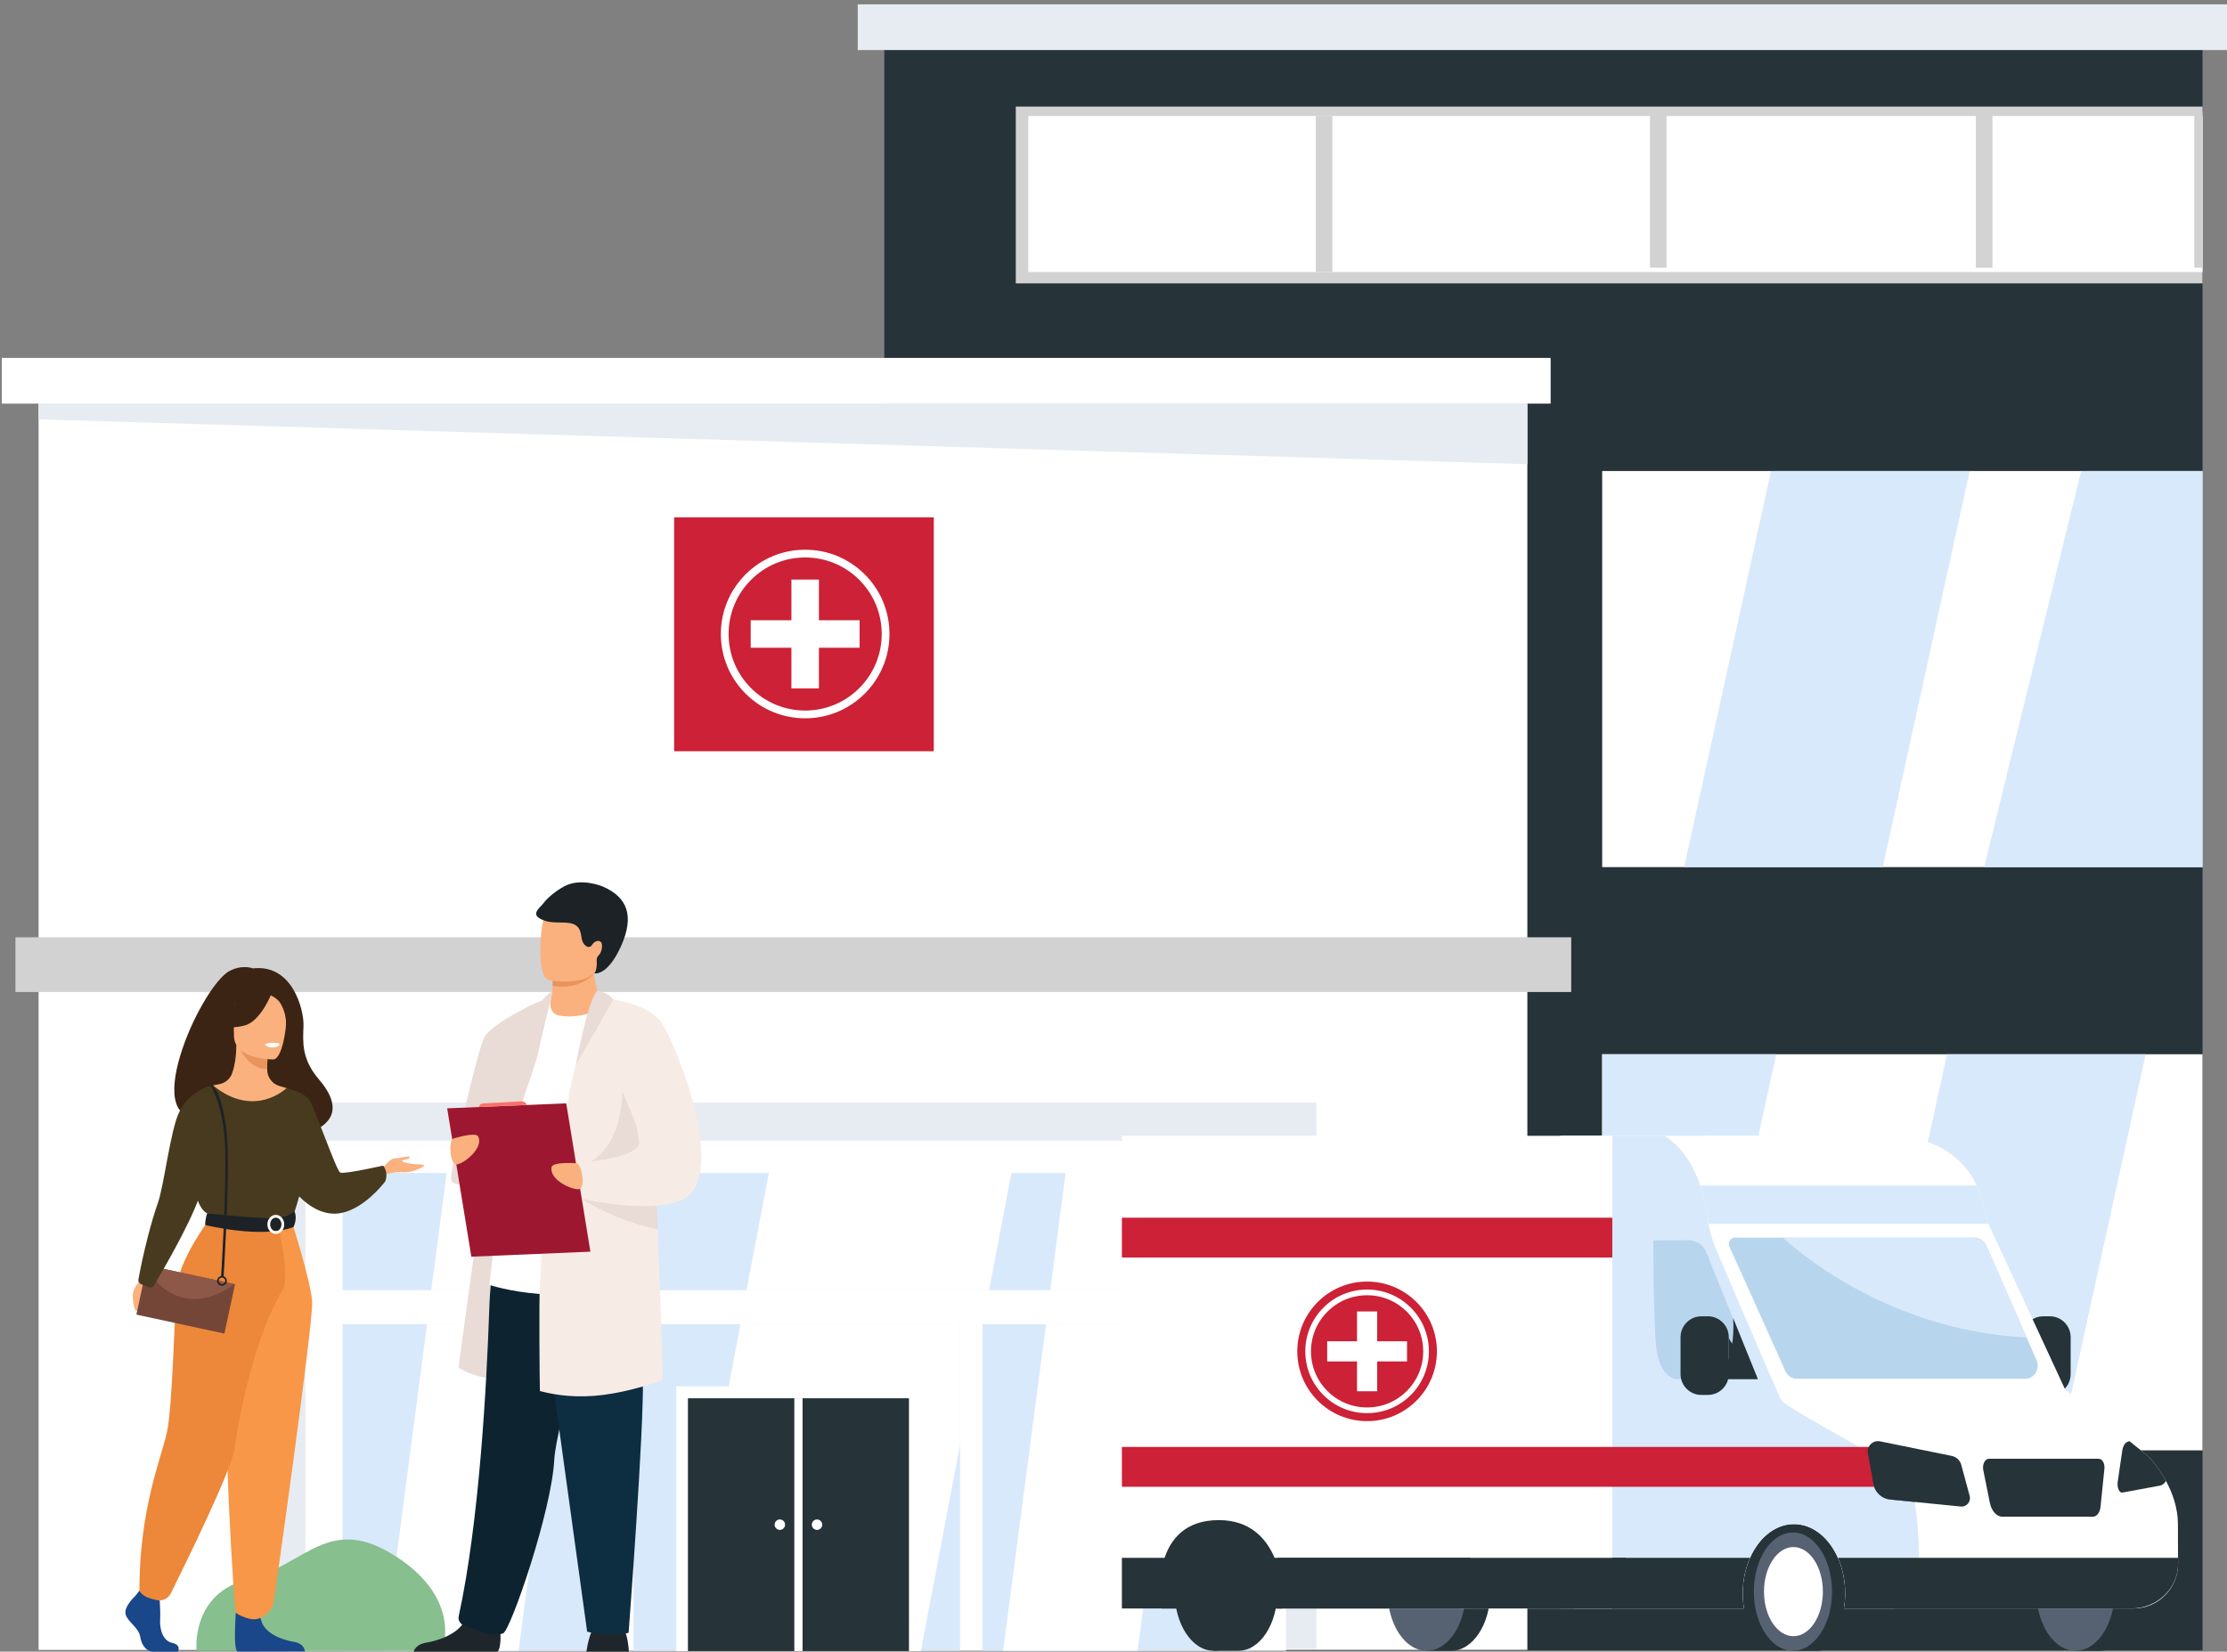<?xml version="1.0" encoding="utf-8"?>
<!-- Generator: Adobe Illustrator 25.4.1, SVG Export Plug-In . SVG Version: 6.00 Build 0)  -->
<svg version="1.1" id="Layer_1" xmlns="http://www.w3.org/2000/svg" xmlns:xlink="http://www.w3.org/1999/xlink" x="0px" y="0px"
	 viewBox="0 0 1028.597 763.053" style="enable-background:new 0 0 1028.597 763.053;" xml:space="preserve">
<rect x="0" y="0" width="1028.597" height="763.053" fill="#808080" stroke="none"/>
<style type="text/css">
	.st0{fill:#263338;}
	.st1{fill:#D2D2D2;}
	.st2{fill:#E7ECF2;}
	.st3{fill:#FFFFFF;}
	.st4{fill:#D8E9FB;}
	.st5{fill:#CC2136;}
	.st6{fill:#87BF8F;}
	.st7{fill:#FAB17E;}
	.st8{fill:#CEDDFB;}
	.st9{fill:#3B2414;}
	.st10{fill:#473A1F;}
	.st11{fill:#1A468A;}
	.st12{fill:#E9945C;}
	.st13{fill:#F89748;}
	.st14{fill:#ED8739;}
	.st15{fill:#1D2226;}
	.st16{fill:#734638;}
	.st17{fill:#8E5848;}
	.st18{fill:#E9DBD6;}
	.st19{fill:#1E262B;}
	.st20{fill:#0D2330;}
	.st21{fill:#0D2D40;}
	.st22{fill:#F7EBE6;}
	.st23{fill:#9E1730;}
	.st24{fill:#FA7269;}
	.st25{opacity:0.3;fill:#263338;enable-background:new    ;}
	.st26{fill:#566272;}
	.st27{fill:#B7D6ED;}
	.st28{fill:#9E332E;}
	.st29{fill:#93B3F4;}
</style>
<rect x="408.441" y="12.561" class="st0" width="608.854" height="749.922"/>
<rect x="469.166" y="49.233" class="st1" width="548.129" height="81.686"/>
<rect x="396.163" y="2" class="st2" width="632.434" height="21.122"/>
<rect x="740.004" y="487.062" class="st3" width="277.287" height="182.998"/>
<rect x="740.004" y="217.611" class="st3" width="277.287" height="182.998"/>
<rect x="474.938" y="53.582" class="st3" width="542.357" height="72.096"/>
<polygon class="st4" points="869.607,400.609 777.86,400.609 817.998,217.614 909.746,217.614 "/>
<polygon class="st4" points="950.899,670.06 859.152,670.06 899.29,487.064 991.038,487.064 "/>
<polygon class="st4" points="820.416,487.062 780.278,670.06 740.004,670.06 740.004,487.062 "/>
<polygon class="st4" points="1017.291,217.611 1017.291,400.609 916.437,400.609 961.23,217.611 "/>
<rect x="607.744" y="53.582" class="st1" width="7.646" height="72.096"/>
<rect x="762.09" y="51.582" class="st1" width="7.646" height="72.096"/>
<rect x="912.613" y="51.582" class="st1" width="7.646" height="72.096"/>
<rect x="17.82" y="186.474" class="st3" width="687.629" height="575.772"/>
<rect x="0.817" y="165.352" class="st3" width="715.39" height="21.122"/>
<g>
	<rect x="311.363" y="239.018" class="st5" width="119.935" height="108.046"/>
	<g>
		<g>
			<path class="st3" d="M371.884,331.848c-10.401,0-20.18-4.051-27.535-11.406c-7.355-7.354-11.405-17.133-11.405-27.534
				c0-10.402,4.051-20.181,11.405-27.536c7.355-7.354,17.134-11.404,27.535-11.404s20.181,4.05,27.535,11.404
				c7.355,7.355,11.406,17.134,11.406,27.536c0,10.401-4.051,20.18-11.406,27.534C392.065,327.797,382.285,331.848,371.884,331.848z
				 M371.884,257.55c-9.444,0-18.323,3.679-25.001,10.356c-6.678,6.678-10.355,15.557-10.355,25.001c0,9.443,3.678,18.322,10.355,25
				c6.678,6.678,15.557,10.356,25.001,10.356s18.323-3.679,25.001-10.356c6.678-6.678,10.356-15.557,10.356-25
				c0-9.444-3.679-18.323-10.356-25.001C390.207,261.228,381.328,257.55,371.884,257.55z"/>
		</g>
		<polygon class="st3" points="397.035,286.555 378.237,286.555 378.237,267.756 365.531,267.756 365.531,286.555 346.734,286.555 
			346.734,299.259 365.531,299.259 365.531,318.058 378.237,318.058 378.237,299.259 397.035,299.259 		"/>
	</g>
</g>
<polygon class="st2" points="17.82,193.727 705.448,214.463 705.448,186.474 17.82,186.474 "/>
<rect x="124.833" y="509.37" class="st2" width="483.181" height="252.414"/>
<rect x="141.072" y="527.021" class="st3" width="452.943" height="235.611"/>
<rect x="158.222" y="541.925" class="st4" width="419.564" height="54.136"/>
<rect x="158.222" y="611.765" class="st4" width="122.688" height="150.851"/>
<rect x="292.583" y="611.765" class="st4" width="150.84" height="150.851"/>
<rect x="453.797" y="611.765" class="st4" width="123.988" height="150.851"/>
<polygon class="st3" points="342.008,611.765 443.423,611.765 443.423,667.593 425.348,762.615 313.31,762.615 "/>
<g>
	<g>
		<rect x="312.359" y="640.47" class="st3" width="112.845" height="122.314"/>
		<rect x="317.738" y="645.998" class="st0" width="102.086" height="116.786"/>
		<rect x="366.879" y="645.998" class="st3" width="3.804" height="116.786"/>
	</g>
	<g>
		<path class="st3" d="M357.781,704.392c0-1.333,1.08-2.413,2.413-2.413c1.331,0,2.411,1.08,2.411,2.413
			c0,1.331-1.08,2.411-2.411,2.411C358.862,706.803,357.781,705.723,357.781,704.392z"/>
		<path class="st3" d="M374.957,704.392c0-1.333,1.08-2.413,2.411-2.413c1.332,0,2.411,1.08,2.411,2.413
			c0,1.331-1.079,2.411-2.411,2.411C376.037,706.803,374.957,705.723,374.957,704.392z"/>
	</g>
</g>
<polygon class="st3" points="197.252,611.765 259.369,611.765 239.54,762.615 177.422,762.615 "/>
<polygon class="st3" points="268.412,541.925 261.298,596.06 199.18,596.06 206.295,541.925 "/>
<polygon class="st3" points="483.144,611.765 545.262,611.765 525.433,762.615 463.315,762.615 "/>
<polygon class="st3" points="554.306,541.925 547.191,596.06 485.072,596.06 492.188,541.925 "/>
<polygon class="st3" points="467.141,541.925 456.838,596.06 344.803,596.06 355.104,541.925 "/>
<path class="st6" d="M90.808,762.687c0,0-2.982-26.394,23.777-33.083c26.76-6.69,37.259-30.583,68.326-10.514
	c31.067,20.07,21.234,43.597,21.234,43.597H90.808z"/>
<rect x="7.135" y="433.021" class="st1" width="718.576" height="25.288"/>
<g>
	<path class="st7" d="M69.454,594.61c0,0-0.017,3.301-0.643,4.893s-2.504,3.714-3.13,3.714s0.574-3.315,0.261-3.25
		c-0.313,0.066-1.822,5.52-2.918,5.651c-1.096,0.134-2.09-6.115-1.516-8.57c0.573-2.453,3.052-5.396,3.052-5.396L69.454,594.61z"/>
	<polygon class="st8" points="90.514,621.88 90.742,621.88 90.514,623.084 	"/>
	<path class="st9" d="M95.871,515.582c-1.154-2.226,25.183-10.243,25.6,11.728c0,0,49.336-1.213,25.779-28.712
		c-8.155-9.518-7.316-17.391-7.071-24.718c0.248-7.328-5.08-28.624-23.341-26.48c0,0-4.783-1.946-10.751,1.15
		C92.514,455.592,62.11,523.685,95.871,515.582z"/>
	<path class="st7" d="M176.529,540.144c0,0,3.211-4.89,5.799-4.984c2.589-0.097,7.382-1.438,6.998-0.479
		c-0.383,0.959-3.354,1.054-3.643,1.63c-0.287,0.575,4.41,1.437,5.752,1.533c1.342,0.096,4.506,0,4.409,0.671
		c-0.096,0.671-5.701,3.451-9.656,3.067c-3.956-0.383-8.844,1.15-8.844,1.15L176.529,540.144z"/>
	<path class="st10" d="M130.085,541.727c0,0,1.745,3.456,4.912,7.428c3.816,4.78,9.7,10.301,17.088,11.391
		c3.529,0.521,6.98-0.238,10.152-1.648c0.008-0.003,0.011-0.003,0.011-0.003c8.973-3.983,15.72-13.143,15.72-13.143
		c1.581-4.313-1.007-7.238-1.007-7.238s-18.117,4.075-19.843,3.213c-1.725-0.863-11.791-29.86-14.186-33.503
		c-2.398-3.644-10.566-5.536-10.566-5.536L130.085,541.727z"/>
	<path class="st11" d="M62.492,737.296c0,0-5.528,5.045-4.449,8.629c1.078,3.585,6.067,5.975,6.741,10.356
		c0.675,4.382,3.371,6.771,5.798,6.771c2.428,0,11.571,0,11.571,0s1.786-3.084-2.528-4.013c-4.315-0.93-5.941-6.079-5.672-10.858
		s-0.404-11.151-0.404-11.151l-9.169-2.125L62.492,737.296z"/>
	<path class="st11" d="M109.283,740.437c0,0-1.988,21.374,0.439,22.568l31.061-0.063c0,0,0-3.585-4.989-4.381
		c-4.989-0.797-13.753-3.718-15.236-10.224C119.074,741.831,109.283,740.437,109.283,740.437z"/>
	<path class="st7" d="M87.148,586.102c6.393-14.335,10.304-18.449,9.557-22.898c-0.556-3.311,1.692-61.74,1.692-61.74
		c0.759-0.234,2.278-0.445,3.109-0.63c2.622-0.582,4.792-2.423,5.696-4.953c1.088-3.047,1.952-7.545,1.932-13.183l0.819,0.161
		l13.767,2.727c0,0-0.312,4.333-0.322,8.414c0,0.033,0,0.067,0,0.102c-0.017,3.545,2.309,6.673,5.715,7.656
		c1.738,0.502,3.251,0.932,3.251,0.932s5.056,14.432,6.021,29.259c0.966,14.826-9.192,21.269,0.077,50.898
		C147.926,613.104,83.617,594.022,87.148,586.102z"/>
	<path class="st12" d="M123.721,485.585c0,0-0.312,4.333-0.322,8.414c-7.704-0.218-11.776-7.245-13.444-11.141L123.721,485.585z"/>
	<path class="st7" d="M126.293,489.449c0,0-18.227,0.301-18.238-11.053c-0.014-11.354-2.375-18.962,9.263-19.634
		s13.903,3.657,14.829,7.446C133.072,469.997,131.035,489.079,126.293,489.449z"/>
	<path class="st9" d="M125.619,458.484c0,0-4.991,13.32-12.648,15.29c-7.66,1.97-10.982-0.082-10.982-0.082
		s5.875-4.668,7.094-12.815C109.082,460.878,121.855,452.145,125.619,458.484z"/>
	<path class="st9" d="M124.382,459.565c0,0,3.702,1.384,5.224,4.083c1.49,2.64,2.759,6.135,2.465,10.423
		c0,0,3.76-9.054-0.465-14.176C127.124,454.466,124.382,459.565,124.382,459.565z"/>
	<path class="st3" d="M122.328,482.406c0,0,1.258,1.654,3.773,1.535c2.027-0.096,2.809-1.854,2.809-1.854
		S125.188,481.192,122.328,482.406z"/>
	<path class="st10" d="M89.631,527.31c0,0,0.07,8.645,0.532,16.476c0.308,5.19,0.786,10.024,1.53,11.745
		c1.87,4.313,3.978,5.015,3.978,5.015l16.308,3.998l5.734,1.403l18.084-5.401c0,0,8.236-22.988,4.93-35.93
		c-3.309-12.941-8.361-21.928-8.361-21.928s-14.755,14.447-33.969-1.226L89.631,527.31z"/>
	<path class="st13" d="M134.647,564.035c0,0,8.955,27.873,9.53,37.364c0.575,9.489-17.118,134.814-17.83,139.188
		c-0.671,4.122-5.789,6.75-5.789,6.75s-2.354,1.388-5.714,0.44c-4.662-1.317-6.135-2.893-6.135-2.893s-6.971-89.382-2.657-121.31
		c4.314-31.929,4.364-59.539,4.364-59.539H134.647z"/>
	<path class="st14" d="M96.705,563.203c0,0-13.66,18.329-14.933,30.719c-1.274,12.39-1.998,55.909-4.712,67.987
		c-2.713,12.08-12.681,35.323-12.681,72.996c0,0,1.035,2.159,4.235,3.31c1.023,0.367,2.395,0.725,3.725,1.029
		c2.639,0.606,5.346-0.685,6.55-3.108c6.739-13.568,28.206-57.332,29.307-66.416c0.779-6.429,7.558-48.977,22.342-73.943
		c3.55-5.994-2.179-29.83-2.179-29.83L96.705,563.203z"/>
	<path class="st3" d="M122.739,482.612c0,0,0.275,1.348,3.608,1.241c0,0,2.799-0.088,2.758-1.561
		C129.106,482.292,126.428,481.165,122.739,482.612z"/>
	<path class="st15" d="M136.076,559.731c0,0-3.595,2.845-10.736,2.988c-8.53,0.172-29.668-2.176-29.668-2.176
		s-0.94,2.625-0.901,5.396c0,0,25.817,6.513,40.775,0.951C135.546,566.891,137.475,563.261,136.076,559.731z"/>
	<g>
		<path class="st3" d="M123.494,565.665c0-2.43,1.746-4.406,3.893-4.406s3.893,1.977,3.893,4.406c0,2.43-1.746,4.406-3.893,4.406
			S123.494,568.095,123.494,565.665z M124.785,565.665c0,1.718,1.166,3.115,2.602,3.115s2.603-1.397,2.603-3.115
			c0-1.719-1.167-3.115-2.603-3.115C125.951,562.55,124.785,563.946,124.785,565.665z"/>
	</g>
	
		<rect x="73.824" y="579.478" transform="matrix(0.211 -0.978 0.978 0.211 -519.316 557.269)" class="st16" width="23.293" height="41.559"/>
	<path class="st17" d="M108.208,593.243c0,0-11.357,9.515-23.98,6.205c-12.623-3.31-16.647-14.965-16.647-14.965L108.208,593.243z"
		/>
	<g>
		<path class="st15" d="M100.269,591.752c0-1.244,1.013-2.256,2.256-2.256c1.245,0,2.257,1.012,2.257,2.256
			c0,1.244-1.012,2.257-2.257,2.257C101.281,594.009,100.269,592.996,100.269,591.752z M101.018,591.752
			c0,0.831,0.676,1.507,1.507,1.507c0.832,0,1.507-0.676,1.507-1.507s-0.675-1.507-1.507-1.507
			C101.693,590.245,101.018,590.921,101.018,591.752z"/>
	</g>
	<path class="st10" d="M98.397,501.463c0,0-10.083,1.368-15.51,12.06c-4.194,8.263-7.072,34.254-10.03,42.438
		c-2.832,7.831-6.74,22.973-8.92,35.104c-0.168,0.94,0.35,1.868,1.238,2.22l3.709,1.471c0.799,0.317,1.711,0.009,2.15-0.73
		c3.295-5.533,16.286-27.688,20.798-40.505c5.274-14.985,15.14-24.292,15.14-24.292L98.397,501.463z"/>
	<g>
		<path class="st15" d="M103.268,590.004c0.023-0.372,2.369-37.435,1.921-58.274c-0.235-10.942-1.926-18.65-3.303-23.189
			c-1.502-4.954-3.745-6.981-3.806-7.078l-0.765,0.226c0.057,0.092,6.279,9.452,6.723,30.066c0.447,20.79-1.895,57.806-1.918,58.177
			L103.268,590.004z"/>
	</g>
</g>
<g>
	<path class="st18" d="M254.449,461.485c0,0-15.633,2.745-19.167,11.972s-23.5,158.268-23.5,158.268s9.888,7.833,31.11,5.021
		C264.115,633.933,254.449,461.485,254.449,461.485z"/>
	<g>
		<path class="st19" d="M290.462,763.053h-19.618c0.146-1.028,0.647-4.158,1.565-7.041c0.318-1.004,0.688-1.979,1.111-2.826
			c1.907-3.808,14.025-1.386,14.025-1.386s1.126,0.964,2.005,4.647C289.939,758.069,290.282,760.224,290.462,763.053z"/>
		<path class="st19" d="M231.181,756.862c-0.054,2.668-0.39,5.194-1.357,6.19h-38.802c0.492-1.404,1.889-3.515,5.872-4.161
			c4.527-0.732,11.583-2.912,15.702-7.268c1.468-1.546,2.562-3.372,3.041-5.505c1.825-8.128,15.094,2.49,15.094,2.49
			S231.266,752.889,231.181,756.862z"/>
	</g>
	<path class="st20" d="M214.471,750.991c4.336,1.383,12.624,5.605,17.889,3.619c3.402-1.282,22.422-56.296,23.654-80.36
		c0.092-1.749,0.435-4.19,0.974-7.167c1.127-6.21,3.098-14.744,5.366-24.161c6.086-25.231,14.318-56.797,14.14-66.885
		c-0.275-15.659-46.666-3.282-46.666-3.282s-3.19,12.845-3.827,31.442c-1.259,36.914-4.723,99.267-14.143,142.57
		C211.458,748.606,212.673,750.42,214.471,750.991z"/>
	<path class="st21" d="M246.668,576.091l24.523,177.74c0,0,10.77,2.597,19.147,0.519c0,0,7.18-94.529,6.58-117.383
		c-0.598-22.854,5.153-61.152-1.312-65.376S246.668,576.091,246.668,576.091z"/>
	<path class="st3" d="M298.706,469.628c0,0-25.772-16.665-44.257-8.143c-2.946,1.358-6.307,5.148-8.712,7.798
		C239.055,476.646,226,593.604,226,593.604s37.062,12.553,72.706-4.259V469.628z"/>
	<path class="st18" d="M252.982,461.062c0,0-26.091,10.693-29.625,18.909c-3.533,8.215-15.018,58.666-15.018,64.583
		c0,5.916,19.998,1.322,23.217-8.219c2.674-7.925,11.691-32.266,16.444-47.661L252.982,461.062z"/>
	<g>
		<path class="st7" d="M258.4,469.21c5.696,1.117,14.062-0.073,20.188-4.11c-2.766-6.605-3.899-11.822-4.303-15.196
			c-0.024-0.18-0.041-0.353-0.059-0.521c-0.183-1.75-0.156-2.936-0.07-3.481H259.43c0,0-4.025,1.841-4.025,3.113
			c0,0.68-0.006,1.331-0.018,1.953c-0.03,1.692-0.098,3.171-0.186,4.44c-0.28,4.132-0.754,6.078-0.754,6.078
			S252.648,468.082,258.4,469.21z"/>
		<path class="st12" d="M255.203,455.407c11.155,2.155,17.631-3.94,19.083-5.504c0.206-0.225,0.312-0.356,0.312-0.356
			c-0.118-0.06-0.241-0.112-0.371-0.165c-4.152-1.682-13.577-0.345-18.839,1.585C255.358,452.659,255.291,454.138,255.203,455.407z"
			/>
		<path class="st7" d="M277.93,443.48c-1.993,10.729-15.838,10.377-21.819,9.702c-1.685-0.188-2.743-0.402-2.743-0.402
			c-1.898-0.507-2.957-3.497-3.449-7.414c-0.977-7.751,0.257-19.13,1.565-22.04c1.972-4.379,5.683-9.115,19.625-5.697
			C285.053,421.048,280.488,429.733,277.93,443.48z"/>
		<path class="st15" d="M250.964,417.341c1.906-2.638,5.946-5.86,9.616-7.847c7.883-4.265,17.973,0.135,18.015,0.153
			c11.388,5.007,14.36,13.719,8.323,27.29c-6.383,14.352-12.463,12.736-12.463,12.736s1.291-0.803,1.174-5.275
			c-0.006-0.254-0.017-0.467-0.027-0.648c-0.06-0.918,0.264-1.836,0.949-2.448c1.414-1.263,2.103-5.08,0.919-6.143
			c-1.429-1.282-3.437,0.274-4.078,1.473c-0.561,0.847-1.564,1.143-2.499,0.551c-3.545-2.239-1.242-6.721-4.629-9.462
			c-3.387-2.742-10.259-0.44-15.339-2.626C244.273,422.617,249.528,419.329,250.964,417.341z"/>
	</g>
	<path class="st22" d="M249.378,642.675c2.245,0.577,4.465,1.051,6.674,1.416c1.952,0.333,3.896,0.58,5.843,0.745
		c11.029,0.96,22.107-0.592,35.057-4.306c2.916-0.836,5.929-1.784,9.057-2.836c0.333-0.111-0.852-34.353-2.218-69.674
		c-0.139-3.646-0.282-7.306-0.424-10.94c-0.061-1.54-0.12-3.071-0.183-4.6c-1.24-31.237-2.469-59.448-2.728-60.967
		c-0.591-3.438-1.146-6.367-1.749-8.906c-1.764-7.401-3.955-11.459-8.732-14.949c-0.465-0.354-4.284-2.279-7.653-3.955
		c-2.792-1.387-5.273-2.598-5.273-2.598c-0.003,0-0.003,0-0.003,0c-1.109,0.545-2.443,3.09-3.839,6.662
		c-2.565,6.585-5.334,16.669-7.26,24.198c-0.006,0.022-0.01,0.032-0.01,0.039c0,0.003,0,0.003,0,0.003
		c-1.239,4.862-2.129,8.649-2.382,9.736c-0.431,1.834-0.999,5.386-1.667,10.201c-0.907,6.553-1.99,15.446-3.137,25.539
		c-0.118,1.037-0.235,2.088-0.354,3.148c-0.136,1.211-0.273,2.436-0.409,3.673c-0.044,0.397-0.089,0.794-0.13,1.192
		c-0.441,3.996-0.886,8.122-1.328,12.316c-0.368,3.466-5.625,5.972-5.986,9.497c-0.209,2.069-0.646,21.171-1.209,27.267
		C248.932,598.932,249.219,640.627,249.378,642.675z"/>
	<path class="st18" d="M287.414,504.105c0.018,0.072,0.895,31.588-22.812,35.417c-23.709,3.829-7.956,4.841-7.956,4.841
		s44.606-1.896,45.341-3.074C302.724,540.111,287.414,504.105,287.414,504.105z"/>
	<path class="st18" d="M267.385,553.052c0,0,0.444,0.315,1.298,0.866c0.015,0.005,0.029,0.017,0.045,0.026
		c3.616,2.309,14.351,8.602,29.979,12.822c1.641,0.444,3.337,0.866,5.083,1.254c-0.139-3.646-0.282-7.306-0.424-10.94
		c2.064-0.161,4.04-0.423,5.875-0.812c-0.061-0.48-0.127-0.96-0.188-1.44c-1.987-0.815-3.964-1.602-5.869-2.347
		c-1.552-0.608-3.054-1.185-4.477-1.72c-6.42-2.438-11.18-4.091-11.18-4.091l-19.004,6.019L267.385,553.052z"/>
	<path class="st22" d="M262.355,552.524c0,0,2.44,0.61,6.328,1.394c0.015,0,0.026,0.003,0.041,0.008
		c7.169,1.44,19.22,3.461,29.983,3.352c1.588-0.017,3.148-0.079,4.659-0.197c2.064-0.161,4.04-0.423,5.875-0.812
		c3.935-0.83,7.231-2.235,9.386-4.432c16.012-16.31-8.738-74.845-13.941-80.54c-6.076-6.65-17.164-8.982-23.286-9.784
		c-0.256-0.032-0.501-0.064-0.739-0.094c-2.152-0.256-3.534-0.31-3.611-0.312c-0.003,0-0.003,0-0.003,0s0.481,1.543,1.284,4.162
		c0.312,1.013,0.675,2.188,1.072,3.498c3.762,12.316,11.018,36.522,14.216,50.171c1.172,4.995,1.799,8.576,1.514,9.645
		c-1.249,4.662-14.187,7.059-22.382,8.119c-3.419,0.441-6.014,0.65-6.594,0.695c-0.041,0-0.08,0.003-0.121,0.008l-0.475,1.944
		l-1.134,4.662l-1.115,4.579L262.355,552.524z"/>
	<polygon class="st23" points="217.695,580.583 272.687,578.267 261.53,509.733 206.539,512.051 	"/>
	<path class="st7" d="M266.035,537.405c0,0-10.705-0.746-11.242,1.749c-1.252,5.816,9.203,10.593,12.59,10.267
		C270.771,549.094,268.498,537.018,266.035,537.405z"/>
	<path class="st7" d="M209.545,525.967c0,0,10.242-3.202,11.342-0.899c2.562,5.37-6.504,12.435-9.874,12.9
		C207.642,538.434,207.058,526.158,209.545,525.967z"/>
	<path class="st18" d="M275.936,457.664c0,0,5.08,0.882,7.339,4.121c0,0-17.411,30.492-17.336,30.219
		C266.014,491.729,271.629,461.408,275.936,457.664z"/>
	<path class="st18" d="M254.97,458.076c-1.483,0.56-4.327,3.473-4.968,5.083L248,488.675c0,0,4.273-18.726,6.449-27.19
		C255.001,459.334,254.899,458.681,254.97,458.076z"/>
	<path class="st24" d="M243.301,510.501c0,0-0.436-1.901-2.939-1.68c-2.503,0.22-16.565,0.912-16.565,0.912
		s-2.712-0.045-2.461,1.693L243.301,510.501z"/>
</g>
<rect x="1013.472" y="51.582" class="st1" width="3.823" height="72.096"/>
<g>
	<g>
		<path class="st0" d="M956.382,617.727v17.131c0,1.523-0.362,2.992-1.007,4.282c-1.573,3.148-4.851,5.314-8.592,5.314h-3.07
			c-5.263,0-9.598-4.308-9.598-9.597v-17.131c0-1.807,0.517-3.483,1.394-4.929c0-0.025,0-0.025,0-0.025
			c1.703-2.786,4.747-4.644,8.204-4.644h3.07C952.073,608.129,956.382,612.464,956.382,617.727z"/>
		<path class="st25" d="M955.376,639.141c-1.573,3.148-4.851,5.314-8.592,5.314h-3.07c-5.263,0-9.598-4.308-9.598-9.597v-17.131
			c0-1.807,0.517-3.483,1.394-4.929C935.69,613.857,939.767,637.361,955.376,639.141z"/>
	</g>
	<polygon class="st0" points="804.224,743.116 851.666,743.116 851.666,695.233 802.172,695.233 	"/>
	<path class="st3" d="M953.822,641.899l-233.083,5.747v-122.91h153.059c14.591,0,27.954,8.167,34.607,21.152l10.016,19.55
		L953.822,641.899z"/>
	<path class="st0" d="M821.41,735.325c0,13,6.705,27.335,6.705,27.335s9.965,0,11.351,0c9.971,0,18.055-12.238,18.055-27.335
		s-19.434-27.334-29.405-27.334C818.143,707.991,821.41,720.229,821.41,735.325z"/>
	<path class="st26" d="M810.059,735.325c0,15.097,8.084,27.335,18.056,27.335s18.055-12.238,18.055-27.335
		s-8.083-27.334-18.055-27.334S810.059,720.229,810.059,735.325z"/>
	<path class="st3" d="M814.743,735.325c0,11.372,6.089,20.59,13.6,20.59c7.512,0,13.599-9.218,13.599-20.59
		c0-11.371-6.088-20.589-13.599-20.589S814.743,723.954,814.743,735.325z"/>
	<path class="st0" d="M951.916,735.325c0,13,6.705,27.335,6.705,27.335s9.965,0,11.351,0c9.972,0,18.055-12.238,18.055-27.335
		s-19.434-27.334-29.405-27.334C948.649,707.991,951.916,720.229,951.916,735.325z"/>
	<path class="st26" d="M940.566,735.325c0,15.097,8.083,27.335,18.056,27.335c9.972,0,18.055-12.238,18.055-27.335
		s-8.083-27.334-18.055-27.334C948.649,707.991,940.566,720.229,940.566,735.325z"/>
	<path class="st0" d="M652.219,735.325c0,13,6.705,27.335,6.705,27.335s9.966,0,11.352,0c9.971,0,18.055-12.238,18.055-27.335
		s-19.434-27.334-29.406-27.334C648.954,707.991,652.219,720.229,652.219,735.325z"/>
	<path class="st26" d="M640.87,735.325c0,15.097,8.084,27.335,18.055,27.335c9.973,0,18.056-12.238,18.056-27.335
		s-8.083-27.334-18.056-27.334C648.954,707.991,640.87,720.229,640.87,735.325z"/>
	<path class="st3" d="M1006.004,722.425c0.026,11.429-9.236,20.691-20.641,20.691H851.666c0.388-2.244,0.594-4.566,0.594-6.967
		c0-17.673-10.604-32.018-23.659-32.018c-13.08,0-23.684,14.345-23.684,32.018c0,2.4,0.18,4.723,0.567,6.967h-78.123
		c0,0-3.148-34.882-2.761-52.375c0.31-15.222,0.31-45.047-0.594-52.321c0-1.085,75.337-1.214,94.352-1.291
		c2.581-0.026,4.128-0.026,4.283-0.026l0.258,0.181l0.283,0.207c3.51,2.451,23.169,16.228,35.372,24.303
		c10.76,7.096,90.172,9.985,121.313,10.863c7.74,0.205,12.513,0.283,12.513,0.283s4.258,4.36,8.024,11.249
		c2.89,5.341,5.47,12.203,5.521,19.712c0.025,4.67,0.052,10.294,0.052,15.814C1006.004,720.619,1006.004,721.521,1006.004,722.425z"
		/>
	<path class="st27" d="M935.028,637.102H830.279c-2.425,0-4.618-1.418-5.624-3.611l-25.93-57.689
		c-0.851-1.884,0.541-4.025,2.606-4.025h110.503c2.425,0,4.645,1.444,5.624,3.69l18.576,42.44l4.645,10.604
		C942.432,632.562,939.465,637.102,935.028,637.102z"/>
	<path class="st4" d="M886.234,719.712c-0.022,1.813-0.099,3.517-0.198,5.032c-0.752,10.042-10.838,18.369-10.838,18.369h-23.535
		c0.387-2.245,0.598-4.566,0.598-6.967c0-6.006-1.238-11.635-3.352-16.435c-4.158-9.334-11.689-15.583-20.305-15.583
		c-8.648,0-16.18,6.249-20.338,15.583c-2.113,4.8-3.351,10.429-3.351,16.435c0,2.4,0.188,4.722,0.575,6.967h-84.759V524.745h68.037
		l0.323,40.692c0,0,1.148,6.101,3.47,11.553c2.08,4.865,4.844,11.347,7.853,18.402c6.193,14.466,13.427,31.343,17.95,41.738
		c2.267,5.265,3.87,8.848,4.279,9.622c1.271,2.422,20.15,12.652,36.108,21.731c3.981,2.268,7.787,4.457,11.081,6.437
		c4.701,2.832,8.373,5.22,10.109,6.791C884.299,685.638,886.466,706.021,886.234,719.712z"/>
	<polygon class="st3" points="992.381,672.939 868.231,672.939 822.9,637.283 822.642,637.102 947.876,637.102 983.533,665.793 	"/>
	<path class="st28" d="M884.305,693.89l-11.224-1.11c-3.922-0.387-7.096-3.328-7.792-7.198l-2.58-14.189
		c-0.052-0.231-0.077-0.438-0.052-0.671c7.999,4.593,14.733,8.695,17.286,10.99C881.802,683.389,883.273,688.032,884.305,693.89z"/>
	<path class="st3" d="M918.429,565.438H789.091c0,0-0.499-8.276-3.745-17.729c-2.89-8.348-7.883-17.657-16.623-22.971h105.689
		c17.229,0,32.495,9.201,38.559,22.971c0.285,0.57,0.535,1.141,0.75,1.712C915.54,554.2,917.18,559.551,918.429,565.438z"/>
	<path class="st29" d="M884.331,693.89l-11.249-1.11c-3.922-0.387-7.096-3.328-7.792-7.198l-2.58-14.189
		c-0.052-0.231-0.077-0.464-0.052-0.696c7.999,4.618,14.733,8.721,17.286,11.016C881.802,683.389,883.273,688.032,884.331,693.89z"
		/>
	<path class="st0" d="M1006.004,722.425c0.026,11.429-9.675,20.691-21.646,20.691H851.667c0.388-2.244,0.594-4.566,0.594-6.967
		c0-6.011-1.238-11.636-3.354-16.435h157.072C1006.004,720.619,1006.004,721.521,1006.004,722.425z"/>
	<path class="st0" d="M804.918,736.149c0,2.4,0.18,4.723,0.567,6.967h-84.754v-23.401h87.54
		C806.157,724.514,804.918,730.139,804.918,736.149z"/>
	<path class="st0" d="M918.594,673.948h50.77c1.622,0,2.861,2.188,2.614,4.611l-1.802,17.644c-0.266,2.596-1.741,4.511-3.479,4.511
		h-41.825c-2.683,0-5.05-2.654-5.829-6.535l-3.013-15.001C915.508,676.575,916.796,673.948,918.594,673.948z"/>
	<path class="st4" d="M936.034,617.907c-59.883-3.07-100.389-35.113-112.618-46.13h88.418c2.425,0,4.645,1.444,5.624,3.69
		L936.034,617.907z"/>
	<rect x="518.176" y="524.734" class="st3" width="226.509" height="218.401"/>
	<path class="st4" d="M918.429,565.438H789.091c0,0-0.499-8.276-3.745-17.729h127.625c0.285,0.57,0.535,1.141,0.75,1.712
		C915.54,554.2,917.18,559.551,918.429,565.438z"/>
	<path class="st0" d="M1000.406,684.188c-0.723,1.188-1.651,1.962-2.657,2.142l-17.415,3.225c-1.47,0.284-2.606-2.269-2.22-4.902
		l1.703-11.713l0.052-0.283l0.335-2.4c0.311-2.064,1.213-3.637,2.322-4.076l1.007-0.387l8.849,7.146
		C992.381,672.939,996.639,677.3,1000.406,684.188z"/>
	<rect x="518.181" y="668.479" class="st5" width="361.761" height="18.41"/>
	<rect x="518.176" y="562.575" class="st5" width="226.509" height="18.403"/>
	<g>
		<path class="st5" d="M599.189,624.32c0-17.807,14.435-32.241,32.241-32.241c17.807,0,32.242,14.435,32.242,32.241
			c0,17.807-14.436,32.242-32.242,32.242S599.189,642.127,599.189,624.32z"/>
		<g>
			<g>
				<g>
					<path class="st3" d="M631.431,652.865c-7.625,0-14.794-2.969-20.185-8.36c-5.393-5.392-8.361-12.56-8.361-20.185
						s2.969-14.793,8.361-20.185c5.391-5.391,12.56-8.36,20.185-8.36s14.793,2.97,20.184,8.36c5.391,5.392,8.36,12.56,8.36,20.185
						s-2.97,14.793-8.36,20.185C646.224,649.896,639.056,652.865,631.431,652.865z M631.431,598.402
						c-6.923,0-13.433,2.696-18.327,7.592c-4.896,4.895-7.592,11.402-7.592,18.326c0,6.923,2.696,13.432,7.592,18.327
						c4.895,4.896,11.404,7.592,18.327,7.592c6.923,0,13.431-2.696,18.327-7.592c4.895-4.896,7.591-11.404,7.591-18.327
						c0-6.924-2.696-13.432-7.591-18.326C644.862,601.099,638.354,598.402,631.431,598.402z"/>
				</g>
				<polygon class="st3" points="649.868,619.664 636.087,619.664 636.087,605.884 626.774,605.884 626.774,619.664 
					612.995,619.664 612.995,628.977 626.774,628.977 626.774,642.758 636.087,642.758 636.087,628.977 649.868,628.977 				"/>
			</g>
		</g>
	</g>
	<path class="st0" d="M905.616,696.005l-21.285-2.115h-0.025l-11.224-1.11c-3.922-0.387-7.096-3.328-7.792-7.198l-2.58-14.189
		c-0.052-0.231-0.077-0.438-0.052-0.671v-0.025c-0.128-2.993,2.606-5.418,5.677-4.799l33.153,6.732
		c2.116,0.44,3.792,2.014,4.359,4.077l3.896,14.398C910.465,693.734,908.325,696.289,905.616,696.005z"/>
	<path class="st27" d="M789.527,582.154l22.313,54.957h-38.286c0,0-7.852-1.314-8.858-17.363
		c-1.076-17.135-1.074-46.704-1.074-46.704l16.804-0.08C786.831,573.932,787.835,577.449,789.527,582.154z"/>
	<path class="st0" d="M800.484,608.893c0,0,1.938,22.212-9.027,28.295h20.484L800.484,608.893z"/>
	<path class="st0" d="M803.495,623.758c0,0-4.627-3.292-5.023-6.021v15.534h6.053L803.495,623.758z"/>
	<path class="st0" d="M798.467,617.727v17.131c0,1.523-0.361,2.992-1.006,4.282c-1.574,3.148-4.85,5.314-8.592,5.314h-3.071
		c-5.263,0-9.597-4.308-9.597-9.597v-17.131c0-1.807,0.516-3.483,1.393-4.929c0-0.025,0-0.025,0-0.025
		c1.702-2.786,4.747-4.644,8.203-4.644h3.071C794.159,608.129,798.467,612.464,798.467,617.727z"/>
	<path class="st0" d="M744.906,736.149c0,2.4,0.331,4.723,1.044,6.967H589.995v-23.401h161.083
		C747.185,724.514,744.906,730.139,744.906,736.149z"/>
	<path class="st0" d="M673.087,736.149c0,2.4,0.331,4.723,1.044,6.967H518.176v-23.401h161.082
		C675.366,724.514,673.087,730.139,673.087,736.149z"/>
	<path class="st0" d="M592.16,743.131h-55.716c-1.178-5.028-4.721-40.84,26.502-40.841
		C591.322,702.289,593.408,734.963,592.16,743.131z"/>
	<g>
		<path class="st0" d="M553.884,735.325c0,13,6.705,27.335,6.705,27.335s9.966,0,11.351,0c9.972,0,18.055-12.238,18.055-27.335
			s-19.433-27.334-29.405-27.334C550.618,707.991,553.884,720.229,553.884,735.325z"/>
		<path class="st0" d="M542.535,735.325c0,15.097,8.083,27.335,18.055,27.335s18.056-12.238,18.056-27.335
			s-8.084-27.334-18.056-27.334C550.618,707.991,542.535,720.229,542.535,735.325z"/>
		<path class="st0" d="M547.217,735.325c0,11.372,6.09,20.59,13.6,20.59c7.512,0,13.6-9.218,13.6-20.59
			c0-11.371-6.088-20.589-13.6-20.589C553.307,714.736,547.217,723.954,547.217,735.325z"/>
	</g>
</g>
</svg>
